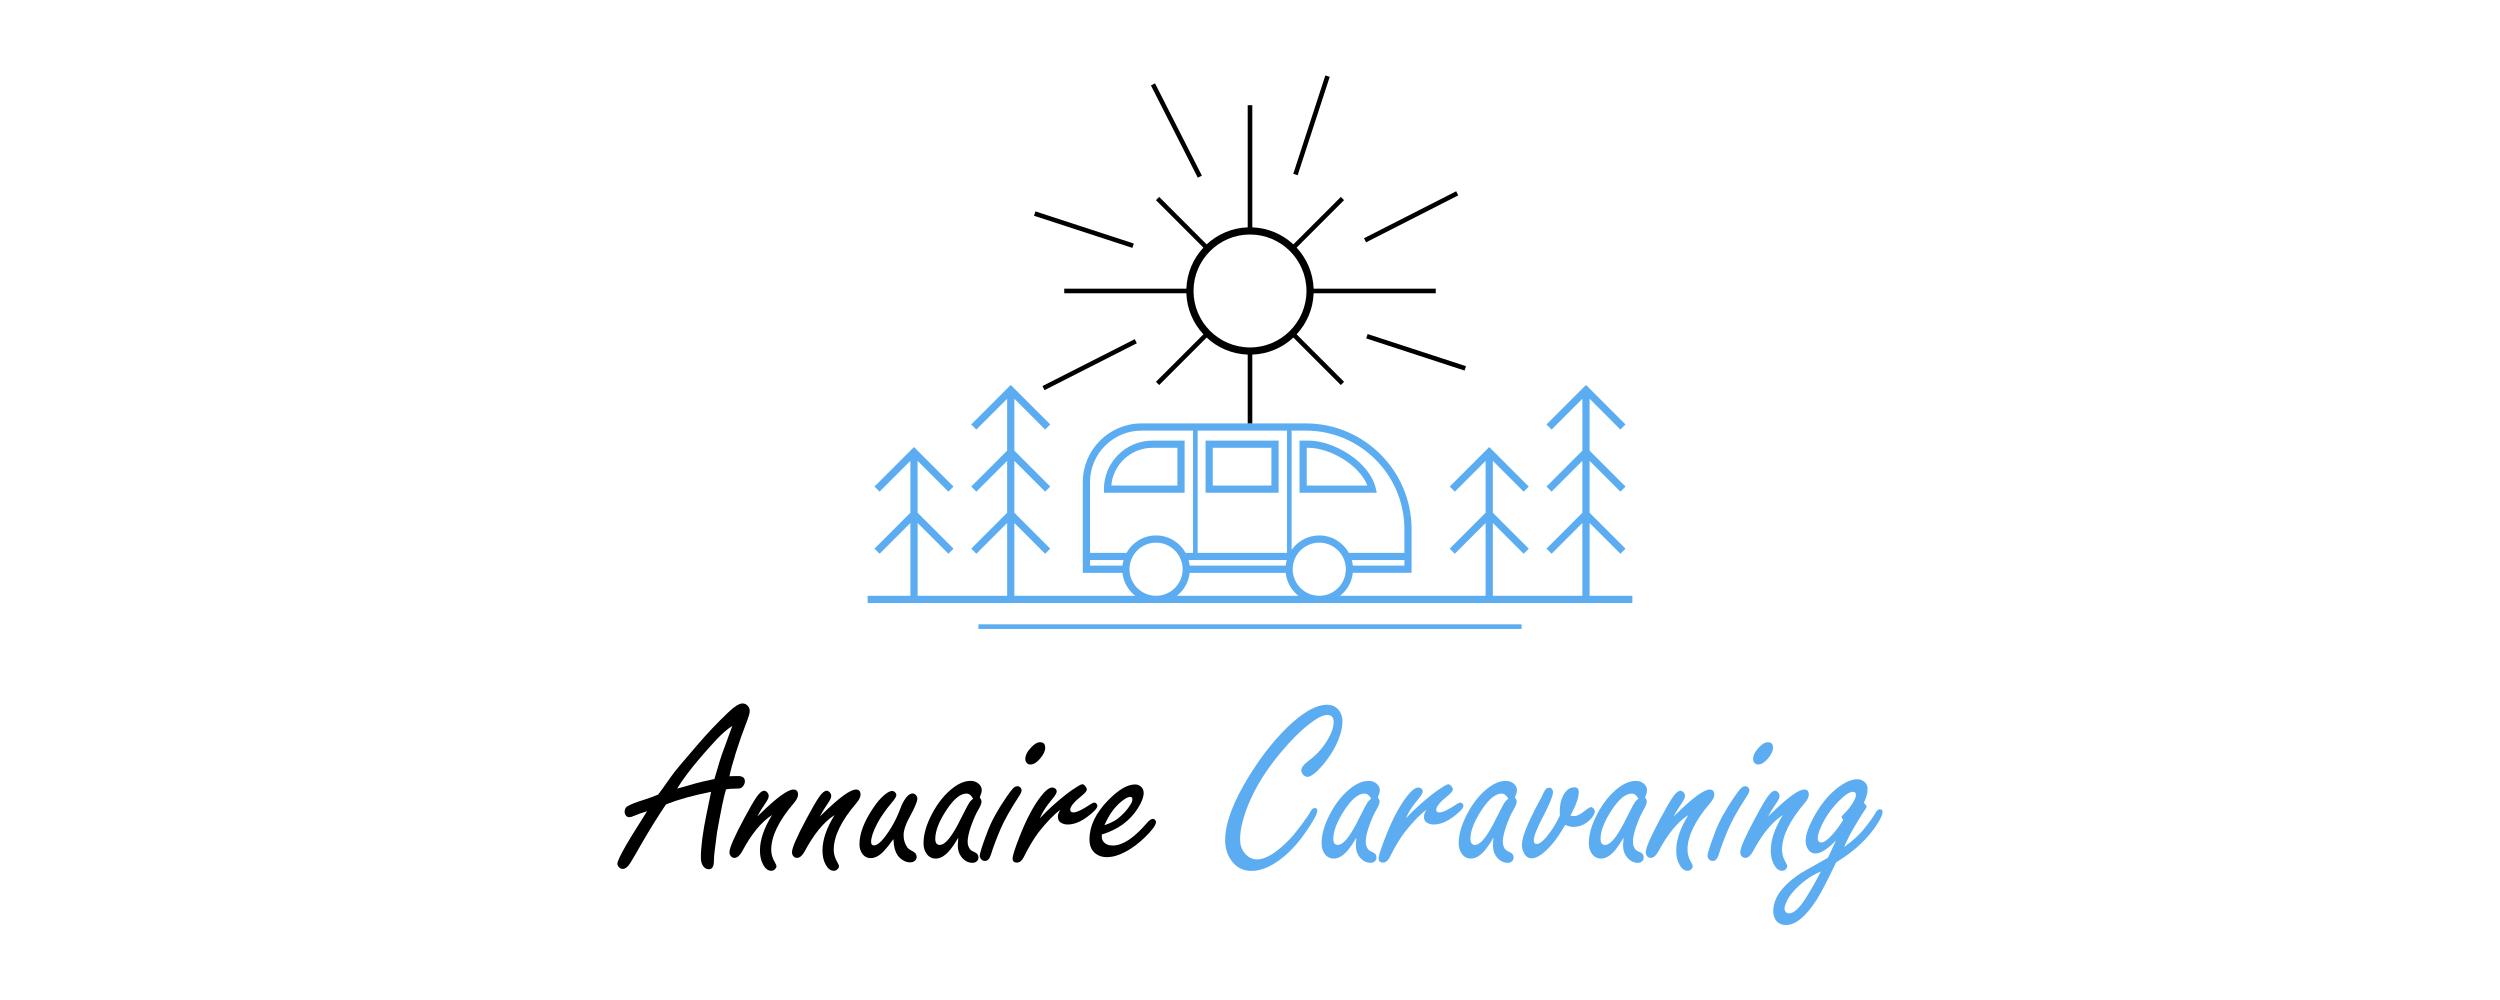 <?xml version="1.0" encoding="utf-8"?>
<!-- Generator: Adobe Illustrator 16.0.0, SVG Export Plug-In . SVG Version: 6.00 Build 0)  -->
<!DOCTYPE svg PUBLIC "-//W3C//DTD SVG 1.1//EN" "http://www.w3.org/Graphics/SVG/1.1/DTD/svg11.dtd">
<svg version="1.1" id="Calque_1" xmlns="http://www.w3.org/2000/svg" xmlns:xlink="http://www.w3.org/1999/xlink" x="0px" y="0px"
	 width="500px" height="200px" viewBox="0 0 500 200" enable-background="new 0 0 500 200" xml:space="preserve">
<g>
	<g>
		<path d="M142.218,158.359c-3.591,0.711-6.594,1.551-9.015,2.515c-1.455,2.136-3.052,4.696-4.792,7.686l-1.258,2.206
			c-0.221,0.395-0.561,0.965-1.02,1.708c-0.506,0.871-1.036,1.305-1.589,1.305c-0.3,0-0.553-0.118-0.759-0.354
			c-0.206-0.207-0.309-0.435-0.309-0.689c0-0.441,0.593-1.699,1.78-3.77c0.648-1.123,1.628-2.713,2.941-4.771
			c0.506-0.79,0.909-1.438,1.21-1.944c-0.949,0.27-1.818,0.578-2.609,0.927c-0.38,0.174-0.696,0.259-0.949,0.259
			c-0.316,0-0.561-0.142-0.735-0.426c-0.127-0.174-0.189-0.38-0.189-0.618c0-0.537,0.189-0.917,0.569-1.138
			c0.617-0.38,1.724-0.814,3.321-1.305c1.186-0.38,2.126-0.729,2.823-1.043c0.332-0.412,1.202-1.623,2.609-3.63
			c0.601-0.87,2.309-2.928,5.124-6.168c2.024-2.373,4.111-4.579,6.263-6.617c1.249-1.203,2.206-1.805,2.871-1.805
			c0.411,0,0.767,0.166,1.067,0.497c0.253,0.302,0.379,0.633,0.379,0.997c0,0.443-0.222,1.218-0.664,2.324
			c-0.759,1.945-1.487,4.025-2.182,6.239c-0.602,1.962-1.005,3.464-1.21,4.506c0.285,0,0.475-0.007,0.569-0.022
			c0.458-0.015,0.838-0.022,1.139-0.022c0.917,0,1.376,0.349,1.376,1.043c0,0.3-0.099,0.599-0.296,0.891
			c-0.198,0.292-0.423,0.471-0.676,0.532c-0.095,0.032-0.356,0.049-0.783,0.049c-0.902,0-1.574,0.056-2.017,0.166
			c-0.379,1.122-0.98,3.993-1.802,8.609c-0.427,3.068-0.634,4.951-0.617,5.647c0,1.139-0.34,1.708-1.02,1.708
			c-0.538,0-0.957-0.277-1.257-0.831c-0.222-0.379-0.333-0.893-0.333-1.541c0-2.183,0.388-5.124,1.163-8.825
			C141.736,160.787,142.028,159.357,142.218,158.359z M142.883,155.797c0.142-0.459,0.506-1.685,1.091-3.677
			c0.143-0.522,0.506-1.558,1.091-3.106c0.585-1.599,1.051-2.878,1.399-3.844c-1.028,0.682-2.072,1.581-3.131,2.704
			c-3.733,4.019-6.366,7.3-7.899,9.846c0.584-0.145,1.842-0.498,3.772-1.067C139.759,156.493,140.984,156.209,142.883,155.797z"/>
		<path d="M151.446,163.317c0.206-0.189,0.403-0.379,0.593-0.569c3.305-3.227,5.52-4.84,6.642-4.84c0.617,0,0.926,0.341,0.926,1.021
			c0,0.474-0.277,1.035-0.831,1.685c-3.021,3.527-4.531,6.634-4.531,9.322c0,0.869,0.237,1.7,0.711,2.492
			c0.221,0.363,0.332,0.647,0.332,0.854c0,0.189-0.095,0.371-0.285,0.545c-0.206,0.221-0.45,0.331-0.735,0.331
			c-0.649,0-1.194-0.41-1.638-1.232c-0.427-0.774-0.64-1.716-0.64-2.822c0-2.136,0.806-4.498,2.419-7.093
			c-2.151,1.376-4.152,3.812-6.001,7.306c-0.475,0.838-0.981,1.259-1.519,1.259c-0.269,0-0.49-0.096-0.664-0.285
			c-0.222-0.223-0.333-0.507-0.333-0.855c0-0.854,0.973-3.092,2.918-6.713c1.044-1.962,1.866-3.385,2.467-4.27
			c0.601-0.871,1.115-1.305,1.542-1.305c0.206,0,0.404,0.096,0.594,0.285c0.221,0.221,0.332,0.475,0.332,0.759
			c0,0.349-0.229,0.847-0.688,1.494C152.395,161.648,151.857,162.527,151.446,163.317z"/>
		<path d="M163.948,163.317c0.206-0.189,0.404-0.379,0.594-0.569c3.304-3.227,5.519-4.84,6.642-4.84
			c0.617,0,0.925,0.341,0.925,1.021c0,0.474-0.277,1.035-0.83,1.685c-3.021,3.527-4.531,6.634-4.531,9.322
			c0,0.869,0.238,1.7,0.711,2.492c0.221,0.363,0.333,0.647,0.333,0.854c0,0.189-0.095,0.371-0.285,0.545
			c-0.206,0.221-0.451,0.331-0.735,0.331c-0.649,0-1.194-0.41-1.637-1.232c-0.427-0.774-0.641-1.716-0.641-2.822
			c0-2.136,0.806-4.498,2.42-7.093c-2.151,1.376-4.152,3.812-6.002,7.306c-0.475,0.838-0.98,1.259-1.519,1.259
			c-0.268,0-0.49-0.096-0.664-0.285c-0.221-0.223-0.332-0.507-0.332-0.855c0-0.854,0.973-3.092,2.917-6.713
			c1.044-1.962,1.866-3.385,2.467-4.27c0.601-0.871,1.115-1.305,1.542-1.305c0.206,0,0.403,0.096,0.593,0.285
			c0.221,0.221,0.332,0.475,0.332,0.759c0,0.349-0.229,0.847-0.688,1.494C164.897,161.648,164.359,162.527,163.948,163.317z"/>
		<path d="M178.679,167.824c-0.68,0.95-1.281,1.709-1.803,2.278c-0.917,1.013-1.827,1.518-2.728,1.518
			c-0.774,0-1.376-0.347-1.804-1.044c-0.299-0.49-0.45-1.076-0.45-1.756c0-2.04,0.869-4.38,2.609-7.021
			c0.806-1.233,1.604-2.174,2.396-2.824c0.617-0.521,1.122-0.782,1.518-0.782c0.221,0,0.427,0.095,0.617,0.284
			c0.159,0.175,0.238,0.349,0.238,0.522c0,0.301-0.293,0.79-0.878,1.472c-1.313,1.564-2.309,3.004-2.988,4.316
			c-0.792,1.533-1.187,2.735-1.187,3.607c0,0.221,0.051,0.391,0.154,0.508c0.103,0.118,0.25,0.179,0.438,0.179
			c0.807,0,1.93-1.154,3.369-3.463c0.743-1.202,1.384-2.53,1.921-3.985c0.285-0.79,0.656-1.495,1.115-2.112
			c0.443-0.554,0.878-0.831,1.305-0.831c0.237,0,0.451,0.105,0.641,0.31c0.206,0.221,0.309,0.468,0.309,0.736
			c0,0.568-0.546,1.849-1.637,3.843c-0.743,1.376-1.115,2.521-1.115,3.439c0,0.979,0.261,1.818,0.783,2.515
			c0.142,0.189,0.577,0.489,1.305,0.9c0.348,0.207,0.522,0.538,0.522,0.996c0,0.285-0.123,0.53-0.368,0.736
			c-0.245,0.205-0.542,0.308-0.889,0.308c-0.792,0-1.511-0.315-2.159-0.948c-0.585-0.569-0.958-1.393-1.115-2.467
			C178.766,168.916,178.727,168.506,178.679,167.824z"/>
		<path d="M191.655,167.54c-0.521,0.917-1.035,1.692-1.542,2.324c-0.997,1.234-1.985,1.851-2.965,1.851
			c-0.854,0-1.519-0.402-1.993-1.21c-0.3-0.521-0.45-1.138-0.45-1.851c0-1.754,0.553-3.691,1.66-5.812
			c1.234-2.356,2.72-4.167,4.46-5.432c1.139-0.822,2.238-1.234,3.297-1.234c0.665,0,1.218,0.206,1.661,0.617
			c0.379,0.364,0.569,0.773,0.569,1.232c0,0.349-0.135,0.831-0.403,1.449c0.237,0.331,0.355,0.625,0.355,0.876
			c0,0.333-0.222,0.88-0.664,1.638c-0.459,0.774-0.917,1.803-1.376,3.084c-0.49,1.36-0.735,2.45-0.735,3.273
			c0,0.664,0.197,1.21,0.593,1.638c0.111,0.11,0.435,0.292,0.973,0.543c0.395,0.19,0.593,0.524,0.593,0.998
			c0,0.3-0.11,0.545-0.332,0.735c-0.237,0.205-0.514,0.308-0.831,0.308c-0.854,0-1.589-0.379-2.206-1.139
			c-0.506-0.615-0.76-1.391-0.76-2.324C191.56,168.79,191.592,168.268,191.655,167.54z M194.621,159.736
			c-0.189-0.349-0.396-0.606-0.617-0.772c-0.222-0.165-0.458-0.248-0.711-0.248c-1.202,0-2.507,1.052-3.915,3.156
			c-1.55,2.322-2.325,4.292-2.325,5.905c0,0.396,0.075,0.697,0.225,0.902s0.375,0.308,0.676,0.308c0.76,0,1.645-0.808,2.658-2.419
			c0.569-0.888,1.272-2.192,2.111-3.915c0.553-1.122,0.957-1.866,1.21-2.23C194.059,160.233,194.288,160.005,194.621,159.736z"/>
		<path d="M203.469,157.244c0.269,0,0.49,0.103,0.665,0.309c0.126,0.174,0.189,0.349,0.189,0.522c0,0.284-0.229,0.759-0.688,1.423
			c-1.645,2.548-2.815,4.643-3.511,6.288c-0.744,1.691-1.4,3.43-1.969,5.219c-0.253,0.79-0.648,1.185-1.186,1.185
			c-0.316,0-0.57-0.127-0.759-0.38c-0.174-0.205-0.261-0.426-0.261-0.664c0-0.474,0.506-2.056,1.518-4.744
			c0.792-2.12,2.072-4.461,3.843-7.021c0.57-0.838,0.997-1.399,1.281-1.685C202.875,157.396,203.169,157.244,203.469,157.244z
			 M207.976,148.443c0.712,0,1.067,0.363,1.067,1.092c0,0.663-0.348,1.398-1.043,2.207c-0.665,0.773-1.305,1.16-1.921,1.16
			c-0.3,0-0.546-0.11-0.736-0.331c-0.189-0.205-0.285-0.458-0.285-0.758c0-0.761,0.419-1.566,1.257-2.42
			C206.932,148.761,207.486,148.443,207.976,148.443z"/>
		<path d="M207.976,163.65c1.55-1.661,3.337-3.282,5.361-4.864c0.727-0.569,1.502-1.099,2.325-1.59
			c0.411-0.236,0.672-0.354,0.783-0.354c0.237,0,0.475,0.175,0.711,0.521c0.143,0.189,0.214,0.363,0.214,0.522
			c0,0.285-0.301,0.672-0.902,1.161c-1.613,1.282-2.419,2.246-2.419,2.894c0,0.365,0.205,0.547,0.617,0.547
			c0.679,0,1.851-0.562,3.511-1.685c0.284-0.189,0.522-0.284,0.712-0.284c0.126,0,0.252,0.063,0.379,0.188
			c0.142,0.145,0.213,0.294,0.213,0.451c0,0.476-0.664,1.202-1.992,2.183c-1.392,1.045-2.713,1.565-3.962,1.565
			c-0.506,0-0.973-0.133-1.399-0.402c-0.365-0.223-0.546-0.618-0.546-1.187c0-0.396,0.166-0.847,0.498-1.352
			c-1.25,0.885-2.72,2.402-4.412,4.554c-0.981,1.329-1.954,2.965-2.918,4.91c-0.364,0.729-0.814,1.092-1.352,1.092
			c-0.585,0-0.878-0.276-0.878-0.83c0-0.538,0.459-1.977,1.376-4.316c1.36-3.48,2.783-6.178,4.27-8.09
			c0.917-1.188,1.685-1.779,2.301-1.779c0.206,0,0.395,0.062,0.569,0.189c0.205,0.157,0.308,0.357,0.308,0.593
			c0,0.238-0.158,0.569-0.474,0.997c-0.063,0.08-0.483,0.607-1.257,1.589C208.902,161.808,208.356,162.732,207.976,163.65z"/>
		<path d="M220.359,166.9v0.426c0,0.349,0.087,0.648,0.261,0.902c0.395,0.584,1.043,0.877,1.945,0.877
			c1.977,0,4.262-1.518,6.855-4.555c0.459-0.521,0.846-0.782,1.163-0.782c0.174,0,0.333,0.087,0.475,0.262
			c0.095,0.125,0.142,0.243,0.142,0.355c0,0.615-0.759,1.658-2.277,3.13c-1.186,1.156-2.452,2.097-3.796,2.822
			c-1.344,0.729-2.594,1.092-3.748,1.092c-1.186,0-2.119-0.41-2.799-1.233c-0.458-0.568-0.688-1.342-0.688-2.323
			c0-2.674,1.257-5.292,3.772-7.853c2.041-2.088,3.819-3.132,5.338-3.132c0.411,0,0.782,0.128,1.114,0.38
			c0.412,0.333,0.617,0.766,0.617,1.305c0,0.838-0.388,1.866-1.163,3.083C225.973,164.187,223.569,165.934,220.359,166.9z
			 M220.881,165.05c1.106-0.38,1.977-0.807,2.609-1.281c1.107-0.854,1.985-1.818,2.633-2.895c0.237-0.379,0.355-0.72,0.355-1.021
			c0-0.314-0.15-0.474-0.45-0.474c-0.412,0-0.997,0.308-1.756,0.925C222.913,161.396,221.782,162.977,220.881,165.05z"/>
		<path fill="#5CACF2" d="M265.36,140.948c1.06,0,1.875,0.379,2.444,1.138c0.457,0.602,0.687,1.328,0.687,2.184
			c0,1.533-0.514,3.281-1.541,5.241c-0.901,1.692-2.024,3.21-3.368,4.555c-0.887,0.87-1.582,1.305-2.088,1.305
			c-0.333,0-0.641-0.165-0.927-0.498c-0.205-0.237-0.307-0.506-0.307-0.807c0-0.553,0.482-1.186,1.447-1.898
			c1.359-1.011,2.443-2.117,3.25-3.319c1.185-1.74,1.778-3.212,1.778-4.414c0-0.49-0.106-0.854-0.32-1.089
			c-0.214-0.238-0.534-0.357-0.96-0.357c-0.87,0-2.104,0.634-3.701,1.897c-1.819,1.423-3.74,3.36-5.766,5.813
			c-2.577,3.114-4.538,6.183-5.882,9.202c-1.393,3.132-2.088,5.806-2.088,8.018c0,1.062,0.309,1.964,0.925,2.705
			c0.68,0.841,1.51,1.258,2.49,1.258c1.709,0,3.86-1.327,6.453-3.985c0.775-0.805,1.716-1.977,2.823-3.51
			c0.727-0.981,1.194-1.676,1.399-2.089c0.238-0.459,0.513-0.688,0.83-0.688c0.349,0,0.522,0.167,0.522,0.498
			c0,0.713-0.887,2.31-2.657,4.793c-1.471,2.071-3.092,3.764-4.863,5.076c-1.992,1.471-3.874,2.207-5.646,2.207
			c-1.851,0-3.282-0.831-4.293-2.492c-0.648-1.059-0.974-2.269-0.974-3.629c0-3.417,1.612-7.727,4.84-12.93
			c2.752-4.428,5.654-7.994,8.706-10.699C261.217,142.108,263.479,140.948,265.36,140.948z"/>
		<path fill="#5CACF2" d="M271.267,167.54c-0.521,0.917-1.036,1.692-1.542,2.324c-0.996,1.234-1.985,1.851-2.966,1.851
			c-0.853,0-1.518-0.402-1.992-1.21c-0.301-0.521-0.451-1.138-0.451-1.851c0-1.754,0.554-3.691,1.662-5.812
			c1.232-2.356,2.719-4.167,4.458-5.432c1.14-0.822,2.237-1.234,3.298-1.234c0.664,0,1.218,0.206,1.66,0.617
			c0.38,0.364,0.569,0.773,0.569,1.232c0,0.349-0.134,0.831-0.403,1.449c0.238,0.331,0.356,0.625,0.356,0.876
			c0,0.333-0.222,0.88-0.664,1.638c-0.458,0.774-0.917,1.803-1.376,3.084c-0.49,1.36-0.735,2.45-0.735,3.273
			c0,0.664,0.197,1.21,0.593,1.638c0.11,0.11,0.435,0.292,0.973,0.543c0.395,0.19,0.594,0.524,0.594,0.998
			c0,0.3-0.111,0.545-0.332,0.735c-0.237,0.205-0.515,0.308-0.831,0.308c-0.854,0-1.589-0.379-2.207-1.139
			c-0.505-0.615-0.759-1.391-0.759-2.324C271.171,168.79,271.204,168.268,271.267,167.54z M274.232,159.736
			c-0.189-0.349-0.396-0.606-0.617-0.772c-0.222-0.165-0.46-0.248-0.712-0.248c-1.203,0-2.508,1.052-3.914,3.156
			c-1.551,2.322-2.325,4.292-2.325,5.905c0,0.396,0.076,0.697,0.226,0.902c0.15,0.205,0.375,0.308,0.677,0.308
			c0.759,0,1.645-0.808,2.656-2.419c0.569-0.888,1.273-2.192,2.11-3.915c0.554-1.122,0.958-1.866,1.211-2.23
			C273.671,160.233,273.899,160.005,274.232,159.736z"/>
		<path fill="#5CACF2" d="M281.182,163.65c1.551-1.661,3.338-3.282,5.362-4.864c0.727-0.569,1.501-1.099,2.325-1.59
			c0.411-0.236,0.67-0.354,0.782-0.354c0.236,0,0.475,0.175,0.712,0.521c0.142,0.189,0.214,0.363,0.214,0.522
			c0,0.285-0.302,0.672-0.902,1.161c-1.613,1.282-2.419,2.246-2.419,2.894c0,0.365,0.205,0.547,0.616,0.547
			c0.68,0,1.851-0.562,3.511-1.685c0.285-0.189,0.521-0.284,0.711-0.284c0.128,0,0.254,0.063,0.381,0.188
			c0.142,0.145,0.213,0.294,0.213,0.451c0,0.476-0.664,1.202-1.992,2.183c-1.393,1.045-2.713,1.565-3.962,1.565
			c-0.507,0-0.973-0.133-1.4-0.402c-0.363-0.223-0.544-0.618-0.544-1.187c0-0.396,0.165-0.847,0.496-1.352
			c-1.248,0.885-2.719,2.402-4.41,4.554c-0.981,1.329-1.955,2.965-2.919,4.91c-0.363,0.729-0.813,1.092-1.352,1.092
			c-0.585,0-0.878-0.276-0.878-0.83c0-0.538,0.458-1.977,1.376-4.316c1.359-3.48,2.782-6.178,4.27-8.09
			c0.918-1.188,1.684-1.779,2.302-1.779c0.205,0,0.395,0.062,0.568,0.189c0.206,0.157,0.309,0.357,0.309,0.593
			c0,0.238-0.158,0.569-0.475,0.997c-0.063,0.08-0.481,0.607-1.257,1.589C282.108,161.808,281.562,162.732,281.182,163.65z"/>
		<path fill="#5CACF2" d="M298.688,167.54c-0.521,0.917-1.035,1.692-1.541,2.324c-0.995,1.234-1.985,1.851-2.966,1.851
			c-0.854,0-1.518-0.402-1.991-1.21c-0.301-0.521-0.451-1.138-0.451-1.851c0-1.754,0.554-3.691,1.66-5.812
			c1.233-2.356,2.72-4.167,4.46-5.432c1.139-0.822,2.237-1.234,3.297-1.234c0.665,0,1.218,0.206,1.661,0.617
			c0.38,0.364,0.569,0.773,0.569,1.232c0,0.349-0.135,0.831-0.403,1.449c0.236,0.331,0.355,0.625,0.355,0.876
			c0,0.333-0.222,0.88-0.663,1.638c-0.46,0.774-0.919,1.803-1.377,3.084c-0.489,1.36-0.736,2.45-0.736,3.273
			c0,0.664,0.199,1.21,0.594,1.638c0.11,0.11,0.436,0.292,0.973,0.543c0.396,0.19,0.594,0.524,0.594,0.998
			c0,0.3-0.112,0.545-0.333,0.735c-0.236,0.205-0.514,0.308-0.829,0.308c-0.855,0-1.59-0.379-2.207-1.139
			c-0.507-0.615-0.759-1.391-0.759-2.324C298.595,168.79,298.626,168.268,298.688,167.54z M301.655,159.736
			c-0.19-0.349-0.396-0.606-0.616-0.772c-0.222-0.165-0.46-0.248-0.713-0.248c-1.202,0-2.507,1.052-3.915,3.156
			c-1.549,2.322-2.324,4.292-2.324,5.905c0,0.396,0.075,0.697,0.226,0.902s0.376,0.308,0.677,0.308c0.759,0,1.645-0.808,2.657-2.419
			c0.568-0.888,1.271-2.192,2.11-3.915c0.554-1.122,0.957-1.866,1.21-2.23C301.094,160.233,301.323,160.005,301.655,159.736z"/>
		<path fill="#5CACF2" d="M313.041,164.979c-0.964,1.661-1.795,2.895-2.49,3.701c-1.693,1.992-3.1,2.988-4.223,2.988
			c-0.68,0-1.201-0.371-1.565-1.114c-0.253-0.49-0.379-1.005-0.379-1.543c0-1.044,0.45-2.553,1.352-4.529
			c0.807-1.726,1.486-3.086,2.039-4.081c0.412-0.713,0.657-1.18,0.735-1.4c0.19-0.427,0.356-0.751,0.499-0.974
			c0.206-0.331,0.49-0.497,0.854-0.497c0.189,0,0.356,0.08,0.499,0.236c0.158,0.191,0.237,0.412,0.237,0.666
			c0,0.71-0.641,2.3-1.922,4.768c-1.281,2.436-1.923,4.048-1.923,4.839c0,0.506,0.199,0.76,0.595,0.76
			c0.679,0,1.645-0.888,2.894-2.658c0.554-0.79,1.131-1.795,1.731-3.012c-0.016-0.396-0.023-0.695-0.023-0.902
			c0-1.185,0.223-2.213,0.665-3.084c0.568-1.123,1.336-1.684,2.301-1.684c0.553,0,0.83,0.333,0.83,0.997
			c0,1.058-0.554,2.617-1.661,4.673c0.316,0.063,0.569,0.095,0.76,0.095c0.521,0,1.202-0.333,2.04-0.997
			c0.663-0.536,1.099-0.805,1.305-0.805c0.174,0,0.356,0.103,0.546,0.307c0.143,0.175,0.213,0.349,0.213,0.522
			c0,0.57-0.395,1.211-1.186,1.921c-0.918,0.808-1.962,1.21-3.132,1.21C314.172,165.381,313.643,165.247,313.041,164.979z"/>
		<path fill="#5CACF2" d="M324.713,167.54c-0.521,0.917-1.036,1.692-1.542,2.324c-0.995,1.234-1.985,1.851-2.966,1.851
			c-0.854,0-1.518-0.402-1.991-1.21c-0.301-0.521-0.451-1.138-0.451-1.851c0-1.754,0.554-3.691,1.66-5.812
			c1.233-2.356,2.72-4.167,4.46-5.432c1.139-0.822,2.237-1.234,3.298-1.234c0.664,0,1.217,0.206,1.66,0.617
			c0.38,0.364,0.569,0.773,0.569,1.232c0,0.349-0.135,0.831-0.403,1.449c0.236,0.331,0.355,0.625,0.355,0.876
			c0,0.333-0.222,0.88-0.663,1.638c-0.459,0.774-0.919,1.803-1.377,3.084c-0.489,1.36-0.735,2.45-0.735,3.273
			c0,0.664,0.198,1.21,0.594,1.638c0.11,0.11,0.435,0.292,0.972,0.543c0.396,0.19,0.594,0.524,0.594,0.998
			c0,0.3-0.11,0.545-0.331,0.735c-0.238,0.205-0.516,0.308-0.831,0.308c-0.854,0-1.59-0.379-2.207-1.139
			c-0.507-0.615-0.759-1.391-0.759-2.324C324.618,168.79,324.649,168.268,324.713,167.54z M327.679,159.736
			c-0.19-0.349-0.396-0.606-0.616-0.772c-0.222-0.165-0.46-0.248-0.713-0.248c-1.202,0-2.507,1.052-3.914,3.156
			c-1.55,2.322-2.324,4.292-2.324,5.905c0,0.396,0.074,0.697,0.225,0.902s0.376,0.308,0.677,0.308c0.759,0,1.645-0.808,2.657-2.419
			c0.568-0.888,1.273-2.192,2.11-3.915c0.554-1.122,0.957-1.866,1.211-2.23C327.117,160.233,327.347,160.005,327.679,159.736z"/>
		<path fill="#5CACF2" d="M334.7,163.317c0.206-0.189,0.402-0.379,0.593-0.569c3.306-3.227,5.52-4.84,6.643-4.84
			c0.616,0,0.926,0.341,0.926,1.021c0,0.474-0.277,1.035-0.831,1.685c-3.021,3.527-4.531,6.634-4.531,9.322
			c0,0.869,0.238,1.7,0.712,2.492c0.222,0.363,0.332,0.647,0.332,0.854c0,0.189-0.095,0.371-0.284,0.545
			c-0.206,0.221-0.451,0.331-0.735,0.331c-0.648,0-1.195-0.41-1.638-1.232c-0.426-0.774-0.64-1.716-0.64-2.822
			c0-2.136,0.807-4.498,2.42-7.093c-2.151,1.376-4.152,3.812-6.003,7.306c-0.474,0.838-0.979,1.259-1.518,1.259
			c-0.27,0-0.49-0.096-0.664-0.285c-0.222-0.223-0.332-0.507-0.332-0.855c0-0.854,0.973-3.092,2.918-6.713
			c1.044-1.962,1.866-3.385,2.467-4.27c0.602-0.871,1.115-1.305,1.541-1.305c0.206,0,0.405,0.096,0.594,0.285
			c0.223,0.221,0.333,0.475,0.333,0.759c0,0.349-0.229,0.847-0.688,1.494C335.649,161.648,335.111,162.527,334.7,163.317z"/>
		<path fill="#5CACF2" d="M349.028,157.244c0.269,0,0.489,0.103,0.664,0.309c0.126,0.174,0.19,0.349,0.19,0.522
			c0,0.284-0.229,0.759-0.688,1.423c-1.645,2.548-2.815,4.643-3.511,6.288c-0.743,1.691-1.4,3.43-1.969,5.219
			c-0.254,0.79-0.648,1.185-1.188,1.185c-0.315,0-0.568-0.127-0.758-0.38c-0.175-0.205-0.262-0.426-0.262-0.664
			c0-0.474,0.507-2.056,1.519-4.744c0.791-2.12,2.071-4.461,3.843-7.021c0.57-0.838,0.997-1.399,1.281-1.685
			C348.435,157.396,348.727,157.244,349.028,157.244z M353.536,148.443c0.711,0,1.067,0.363,1.067,1.092
			c0,0.663-0.349,1.398-1.045,2.207c-0.663,0.773-1.305,1.16-1.922,1.16c-0.301,0-0.545-0.11-0.734-0.331
			c-0.19-0.205-0.284-0.458-0.284-0.758c0-0.761,0.419-1.566,1.257-2.42C352.492,148.761,353.045,148.443,353.536,148.443z"/>
		<path fill="#5CACF2" d="M353.606,163.317c0.205-0.189,0.402-0.379,0.593-0.569c3.305-3.227,5.52-4.84,6.643-4.84
			c0.615,0,0.925,0.341,0.925,1.021c0,0.474-0.276,1.035-0.831,1.685c-3.021,3.527-4.53,6.634-4.53,9.322
			c0,0.869,0.237,1.7,0.712,2.492c0.222,0.363,0.332,0.647,0.332,0.854c0,0.189-0.096,0.371-0.285,0.545
			c-0.205,0.221-0.451,0.331-0.735,0.331c-0.647,0-1.194-0.41-1.637-1.232c-0.427-0.774-0.641-1.716-0.641-2.822
			c0-2.136,0.808-4.498,2.419-7.093c-2.149,1.376-4.151,3.812-6.001,7.306c-0.475,0.838-0.98,1.259-1.518,1.259
			c-0.27,0-0.49-0.096-0.664-0.285c-0.223-0.223-0.333-0.507-0.333-0.855c0-0.854,0.973-3.092,2.918-6.713
			c1.044-1.962,1.866-3.385,2.467-4.27c0.602-0.871,1.115-1.305,1.542-1.305c0.205,0,0.403,0.096,0.594,0.285
			c0.222,0.221,0.332,0.475,0.332,0.759c0,0.349-0.229,0.847-0.688,1.494C354.555,161.648,354.017,162.527,353.606,163.317z"/>
		<path fill="#5CACF2" d="M368.813,169.413c1.691-1.233,2.949-2.356,3.771-3.369c1.218-1.469,2.079-2.663,2.585-3.581
			c0.252-0.409,0.515-0.616,0.783-0.616c0.379,0,0.569,0.182,0.569,0.545c0,0.429-0.301,1.139-0.901,2.136
			c-1.866,3.037-4.666,5.686-8.397,7.946c-1.74,3.638-3.021,6.105-3.844,7.402c-2.183,3.415-4.237,5.124-6.167,5.124
			c-1.013,0-1.74-0.397-2.183-1.187c-0.252-0.459-0.38-0.981-0.38-1.565c0-2.482,1.598-4.863,4.793-7.14
			c0.506-0.38,2.554-1.566,6.143-3.561c0.695-1.469,1.234-2.625,1.613-3.463c-1.661,1.74-3.036,2.609-4.128,2.609
			c-0.679,0-1.209-0.347-1.589-1.043c-0.237-0.459-0.356-0.934-0.356-1.423c0-1.138,0.468-2.602,1.4-4.389
			c1.328-2.578,2.926-4.619,4.792-6.12c1.565-1.249,2.949-1.874,4.152-1.874c0.615,0,1.146,0.229,1.589,0.687
			c0.3,0.302,0.45,0.743,0.45,1.328c0,0.728-0.246,1.63-0.734,2.706c0.362,0.347,0.544,0.608,0.544,0.782
			c0,0.11-0.078,0.269-0.237,0.475c-0.427,0.584-1.115,1.685-2.063,3.296C370.181,166.529,369.445,167.959,368.813,169.413z
			 M364.163,174.302c-2.088,0.884-3.93,2.229-5.527,4.031c-0.743,0.838-1.273,1.725-1.589,2.657
			c-0.096,0.285-0.144,0.521-0.144,0.711c0,0.206,0.048,0.388,0.144,0.547c0.174,0.284,0.418,0.427,0.735,0.427
			c0.98,0,2.127-1.053,3.439-3.154C362.359,177.7,363.341,175.962,364.163,174.302z M368.646,163.935
			c-0.222-0.238-0.332-0.404-0.332-0.499c0-0.142,0.119-0.323,0.355-0.546c0.791-0.759,1.432-1.548,1.922-2.371
			c0.395-0.648,0.594-1.153,0.594-1.519c0-0.427-0.199-0.641-0.594-0.641c-0.681,0-1.653,0.648-2.918,1.945
			c-1.503,1.533-2.672,3.25-3.511,5.147c-0.411,0.949-0.616,1.677-0.616,2.182c0,0.284,0.063,0.5,0.189,0.642
			c0.126,0.143,0.308,0.214,0.545,0.214c0.554,0,1.328-0.571,2.325-1.709c0.633-0.727,1.17-1.438,1.612-2.135
			C368.52,164.187,368.662,163.95,368.646,163.935z"/>
	</g>
	<g>
		<path fill="#5CACF2" d="M236.926,88.119h-6.437c-5.35,0-9.702,4.353-9.702,9.703v0.723h16.139V88.119z M235.48,97.1h-13.217
			c0.368-4.216,3.917-7.536,8.226-7.536h4.991V97.1z"/>
		<path fill="#5CACF2" d="M241.112,88.119v10.425h14.612V88.119H241.112z M254.279,97.1h-11.723v-7.536h11.723V97.1z"/>
		<path fill="#5CACF2" d="M275.151,97.66c-1.207-5.285-8.354-9.542-13.465-9.542h-1.776v10.425h15.443L275.151,97.66z M261.355,97.1
			v-7.536h0.331c4.262,0,10.181,3.392,11.784,7.536H261.355z"/>
		<path fill="#5CACF2" d="M249.54,84.68h-21.231c-6.48,0-11.751,5.272-11.751,11.751v18.137h7.933
			c0.2,1.858,1.155,3.494,2.552,4.593h-24.171v-14.567l6.158,6.16l1.023-1.023l-7.181-7.18V92.174l6.158,6.159l1.023-1.022
			l-7.181-7.181V79.754l6.158,6.159l1.023-1.022l-7.904-7.902l-7.902,7.902l1.021,1.022l6.159-6.159V90.13l-7.18,7.181l1.021,1.022
			l6.159-6.159v10.376l-7.18,7.18l1.021,1.023l6.159-6.16v14.567h-17.904v-14.567l6.157,6.16l1.022-1.023l-7.18-7.18V92.174
			l6.157,6.159l1.022-1.022l-7.903-7.902l-7.903,7.902l1.022,1.022l6.159-6.159v10.376l-7.181,7.18l1.022,1.023l6.159-6.16v14.567
			h-8.547v1.444h152.941v-1.444h-8.547v-14.567l6.159,6.16l1.021-1.023l-7.181-7.18V92.174l6.159,6.159l1.021-1.022l-7.181-7.181
			V79.754l6.159,6.159l1.021-1.022l-7.902-7.902l-7.902,7.902l1.021,1.022l6.158-6.159V90.13l-7.18,7.181l1.021,1.022l6.158-6.159
			v10.376l-7.18,7.18l1.021,1.023l6.158-6.16v14.567h-17.905v-14.567l6.159,6.16l1.021-1.023l-7.181-7.18V92.174l6.159,6.159
			l1.021-1.022l-7.902-7.902l-7.904,7.902l1.023,1.022l6.157-6.159v10.376l-7.181,7.18l1.023,1.023l6.157-6.16v14.567h-29.104
			c1.397-1.099,2.353-2.734,2.551-4.593h11.746v-8.732c0-11.665-9.491-21.155-21.156-21.155H250.46 M263.854,119.16
			c-2.931,0-5.314-2.384-5.314-5.314s2.384-5.315,5.314-5.315s5.315,2.385,5.315,5.315S266.785,119.16,263.854,119.16z
			 M270.575,113.123c-0.041-0.38-0.113-0.75-0.215-1.108h10.516v1.108H270.575z M280.876,105.835v4.734h-11.111
			c-1.155-2.075-3.371-3.483-5.91-3.483c-2.282,0-4.304,1.14-5.528,2.877V86.124h2.839
			C272.033,86.124,280.876,94.967,280.876,105.835z M257.135,113.123h-19.203c-0.041-0.38-0.114-0.75-0.215-1.108h19.633
			C257.249,112.373,257.175,112.743,257.135,113.123z M239.527,110.569V86.124h17.879v24.445H239.527z M228.309,86.124h10.299
			v24.445h-1.487c-1.155-2.075-3.372-3.483-5.91-3.483c-2.54,0-4.754,1.408-5.91,3.483h-7.299V96.431
			C218.003,90.749,222.626,86.124,228.309,86.124z M218.003,112.015h6.703c-0.1,0.358-0.174,0.729-0.215,1.108h-6.487V112.015z
			 M225.897,113.846c0-2.931,2.384-5.315,5.315-5.315c2.931,0,5.314,2.385,5.314,5.315s-2.383,5.314-5.314,5.314
			C228.281,119.16,225.897,116.776,225.897,113.846z M235.381,119.16c1.397-1.099,2.353-2.734,2.551-4.593h19.203
			c0.198,1.858,1.153,3.494,2.552,4.593H235.381z"/>
		<g>
			<polyline points="206.805,43.153 226.475,49.58 226.76,48.706 207.089,42.28 			"/>
			
				<rect x="224.838" y="25.573" transform="matrix(0.453 0.892 -0.892 0.453 151.965 -195.471)" width="20.693" height="0.92"/>
			
				<rect x="261.807" y="14.631" transform="matrix(0.951 0.31 -0.31 0.951 20.628 -79.992)" width="0.919" height="20.693"/>
			
				<rect x="281.704" y="33.034" transform="matrix(0.454 0.891 -0.891 0.454 192.776 -227.743)" width="0.919" height="20.692"/>
			<polyline points="293.195,73.237 273.525,66.811 273.24,67.684 292.91,74.112 293.195,73.237 			"/>
			
				<rect x="207.491" y="72.552" transform="matrix(0.892 -0.453 0.453 0.892 -9.458 106.484)" width="20.694" height="0.918"/>
			<path d="M287.151,58.655v-0.918h-24.424c-0.114-3.166-1.386-6.04-3.407-8.211l9.493-9.494l-0.648-0.649l-9.494,9.492
				c-2.171-2.021-5.046-3.293-8.211-3.406V21.044h-0.92v24.424c-3.165,0.113-6.039,1.385-8.211,3.406l-9.493-9.492l-0.649,0.649
				l9.494,9.494c-2.022,2.171-3.294,5.046-3.407,8.211h-24.426v0.918h24.426c0.112,3.167,1.385,6.04,3.407,8.211l-9.494,9.494
				l0.649,0.65l9.493-9.494c2.172,2.021,5.046,3.293,8.211,3.406V84.68h0.92V70.922c3.167-0.113,6.04-1.385,8.211-3.406l9.494,9.494
				l0.648-0.65l-9.493-9.494c2.021-2.171,3.293-5.044,3.407-8.211H287.151z M250,69.489c-6.227,0-11.294-5.066-11.294-11.292
				c0-6.229,5.067-11.294,11.294-11.294c6.228,0,11.294,5.065,11.294,11.294C261.294,64.422,256.228,69.489,250,69.489z"/>
		</g>
		<rect x="195.684" y="124.865" fill="#5CACF2" width="108.631" height="0.919"/>
	</g>
	<line fill="#5CACF2" x1="213.875" y1="84.891" x2="205.971" y2="76.988"/>
</g>
</svg>
